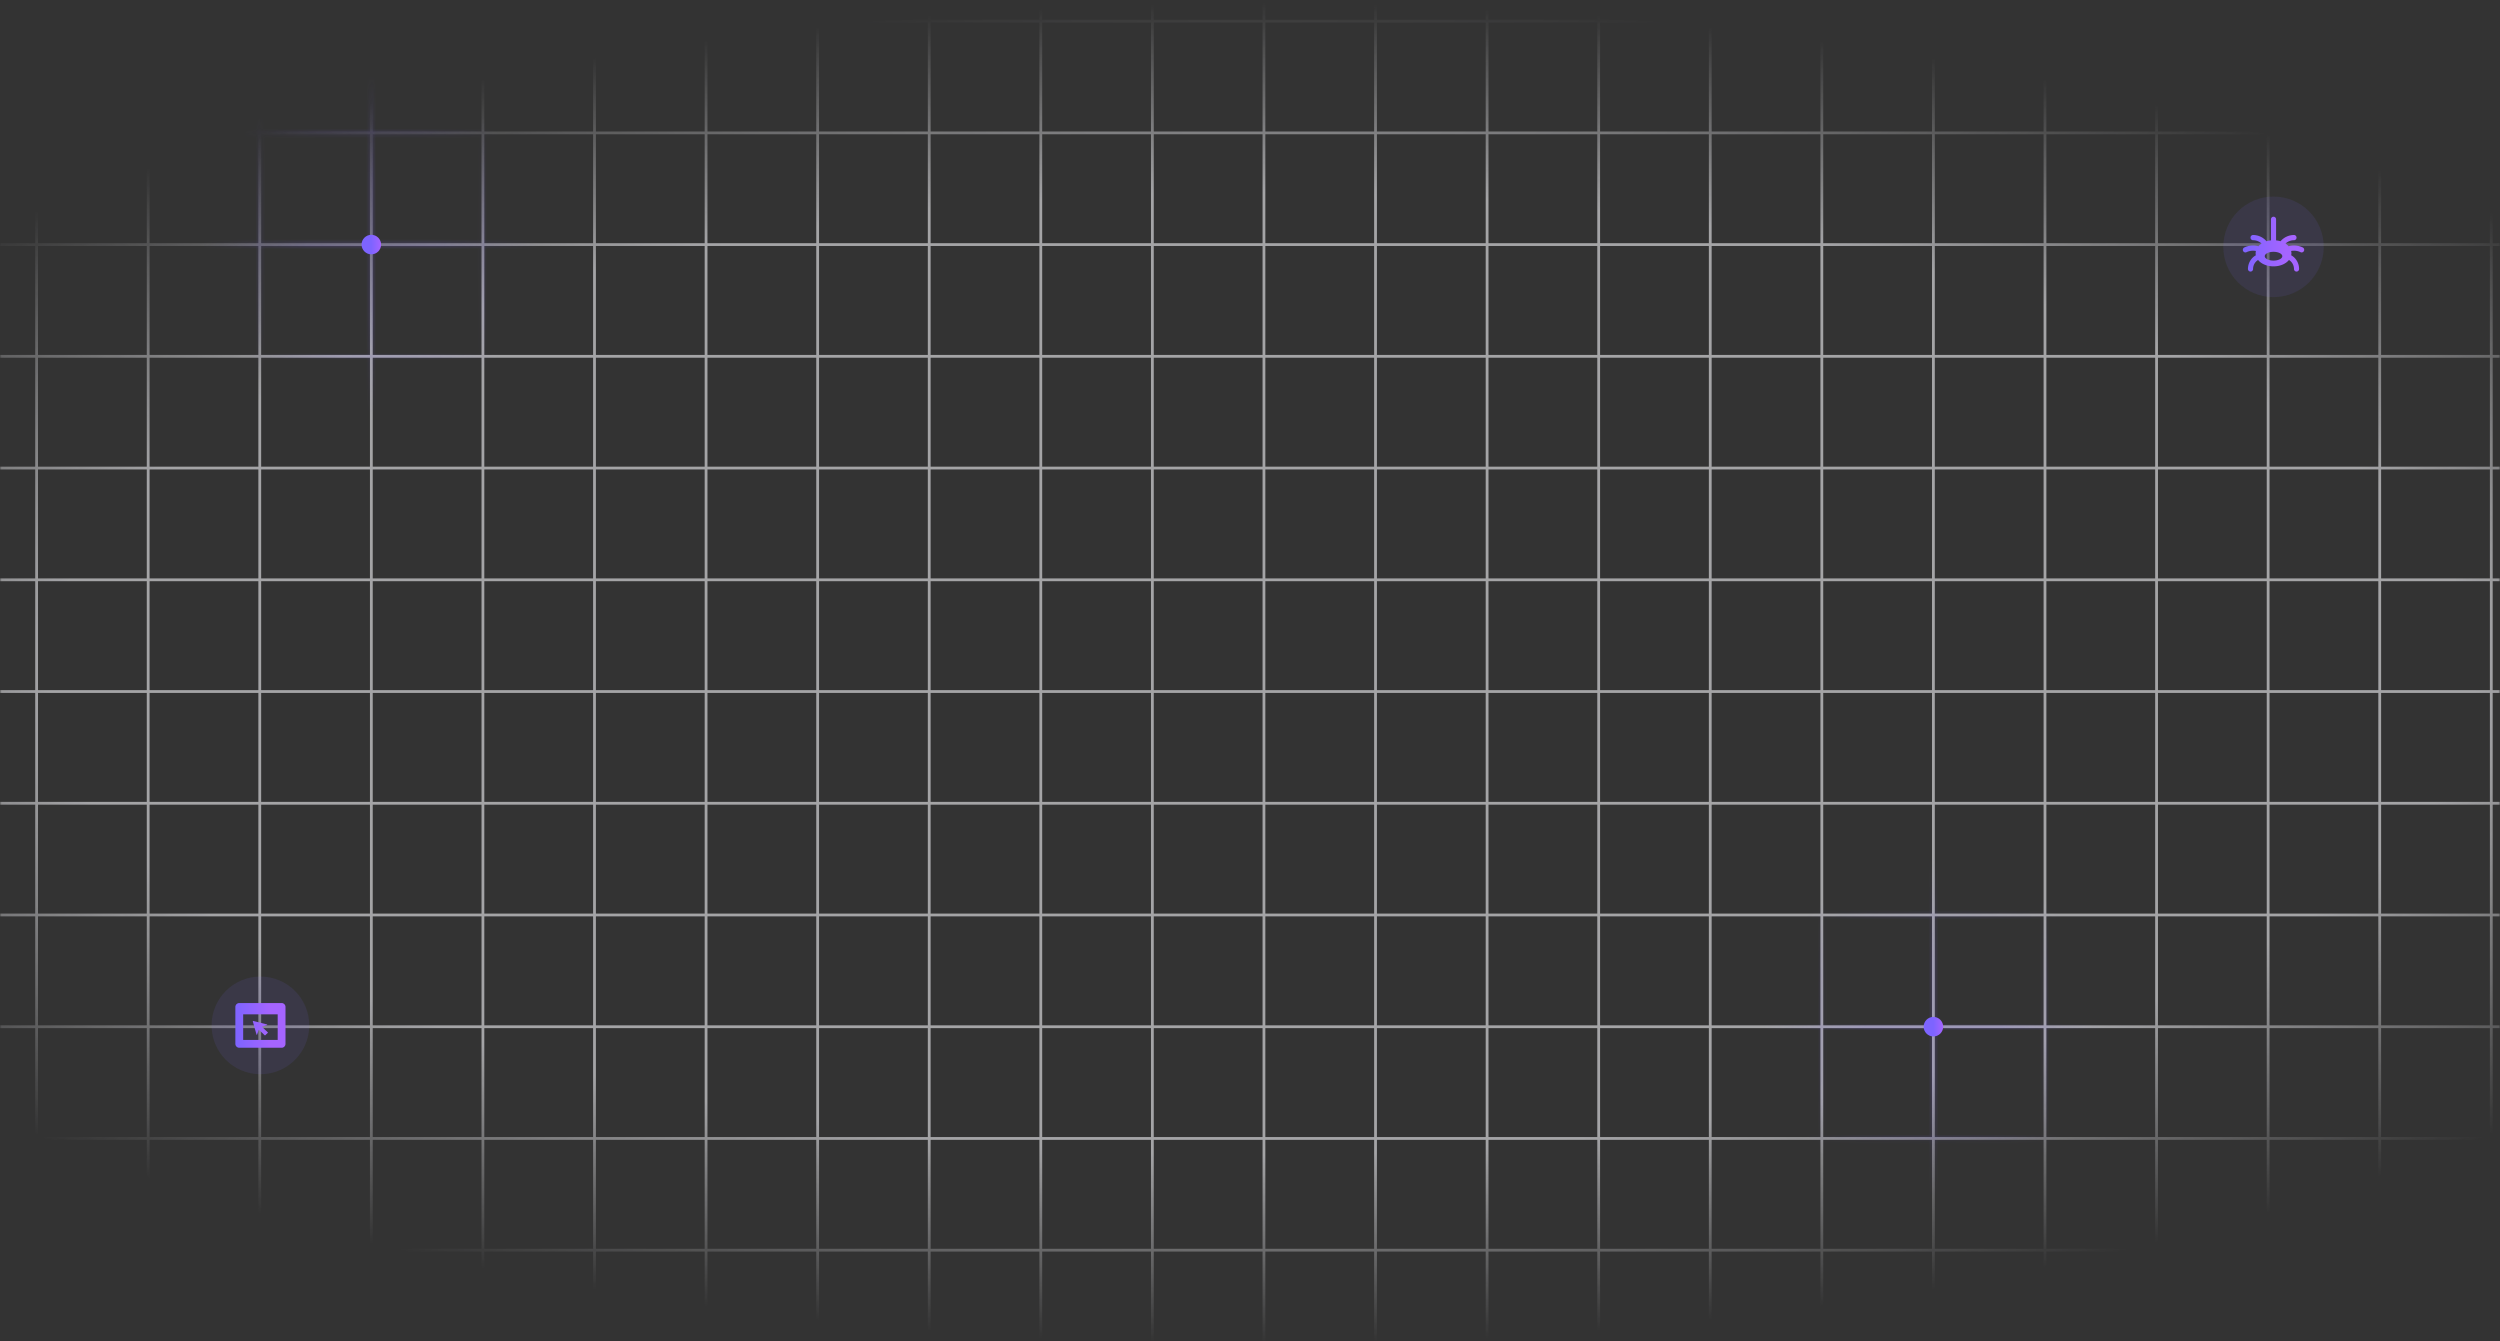 <svg width="768" height="412" viewBox="0 0 768 412" fill="none" xmlns="http://www.w3.org/2000/svg"><rect x="0" y="0" width="768" height="412" fill="#333333" stroke="none"/><mask id="a" style="mask-type:alpha" maskUnits="userSpaceOnUse" x="0" y="0" width="768" height="412"><path fill="#D9D9D9" d="M0 0h768v412H0z"/></mask><g mask="url(#a)"><mask id="c" style="mask-type:alpha" maskUnits="userSpaceOnUse" x="-133" y="0" width="1041" height="413"><ellipse opacity=".6" cx="387.857" cy="206.856" rx="520.143" ry="205.946" fill="url(#b)"/></mask><g mask="url(#c)" stroke="#F0F0F4" stroke-width=".857"><path d="M909.714 40.819H-132.285M909.714 6.491H-132.285M909.714 75.135H-132.285M909.714 109.463H-132.285M909.714 143.788H-132.285M909.714 178.116H-132.285M909.714 212.436H-132.285M909.714 246.764H-132.285M909.714 281.081H-132.285M909.714 315.413H-132.285M909.714 349.733H-132.285M909.714 384.057H-132.285M216.904-41.988v508M251.181-41.988v508M148.352-41.988v508M182.628-41.988v508M285.457-41.988v508M319.733-41.988v508M11.247-41.988v508M45.522-41.988v508M79.799-41.988v508M114.075-41.988v508M354.01-41.988v508M388.285-41.988v508M422.562-41.988v508M456.838-41.988v508M491.114-41.988v508M525.391-41.988v508M559.667-41.988v508M593.943-41.988v508M628.219-41.988v508M662.496-41.988v508M696.772-41.988v508M731.048-41.988v508M765.324-41.988v508"/></g><mask id="d" style="mask-type:alpha" maskUnits="userSpaceOnUse" x="-140" y="-42" width="508" height="508"><path fill-rule="evenodd" clip-rule="evenodd" d="M-126.29-28.273V-42h.857v13.727h33.42V-42h.856v13.727h33.42V-42h.856v13.727h33.42V-42h.857v13.727h33.42V-42h.856v13.727h33.42V-42h.856v13.727h33.42V-42h.856v13.727h33.42V-42h.857v13.727h33.42V-42h.856v13.727h33.42V-42h.857v13.727h33.419V-42h.857v13.727h33.42V-42h.856v13.727h33.42V-42h.856v13.727h33.42V-42h.856v13.727h33.42V-42h.857v13.727h12.854v.856h-12.854V6.051h12.854v.856h-12.854V40.38h12.854v.857h-12.854v33.46h12.854v.856h-12.854v33.471h12.854v.857h-12.854v33.468h12.854v.856h-12.854v33.472h12.854v.856h-12.854v33.464h12.854v.857h-12.854v33.471h12.854v.857h-12.854v33.46h12.854v.856h-12.854v33.48h12.854v.856h-12.854v33.46h12.854v.857h-12.854v33.467h12.854v.857h-12.854v33.471h12.854v.857h-12.854v33.468h12.854v.856h-12.854V466h-.857v-12.874h-33.42V466h-.856v-12.874h-33.42V466h-.856v-12.874h-33.42V466h-.856v-12.874h-33.42V466h-.857v-12.874h-33.419V466h-.857v-12.874h-33.42V466h-.856v-12.874h-33.42V466h-.857v-12.874h-33.42V466h-.856v-12.874h-33.42V466h-.856v-12.874h-33.42V466h-.856v-12.874h-33.42V466h-.857v-12.874h-33.42V466h-.857v-12.874h-33.419V466h-.856v-12.874h-33.42V466h-.857v-12.874H-140v-.856h13.71v-33.468H-140v-.857h13.71v-33.471H-140v-.857h13.71V350.15H-140v-.857h13.71v-33.46H-140v-.856h13.71v-33.48H-140v-.856h13.71v-33.46H-140v-.857h13.71v-33.471H-140v-.857h13.71v-33.464H-140v-.856h13.71v-33.472H-140v-.856h13.71V109.88H-140v-.857h13.71V75.552H-140v-.857h13.71v-33.46H-140v-.856h13.71V6.907H-140v-.856h13.71v-33.468H-140v-.856h13.71Zm.857.856V6.051h33.42v-33.468h-33.42Zm34.276 0V6.051h33.42v-33.468h-33.42Zm34.276 0V6.051h33.42v-33.468h-33.42Zm34.277 0V6.051h33.42v-33.468h-33.42Zm34.276 0V6.051h33.42v-33.468h-33.42Zm34.276 0V6.051h33.42v-33.468h-33.42Zm34.276 0V6.051h33.42v-33.468h-33.42Zm34.277 0V6.051h33.42v-33.468h-33.42Zm34.276 0V6.051h33.42v-33.468h-33.42Zm34.277 0V6.051h33.419v-33.468h-33.419Zm34.276 0V6.051h33.42v-33.468h-33.42Zm34.276 0V6.051h33.42v-33.468h-33.42Zm34.276 0V6.051h33.42v-33.468h-33.42Zm34.276 0V6.051h33.42v-33.468h-33.42Zm33.42 34.324h-33.42V40.38h33.42V6.907Zm0 34.329h-33.42v33.46h33.42v-33.46Zm0 34.316h-33.42v33.471h33.42V75.552Zm0 34.328h-33.42v33.468h33.42V109.88Zm0 34.324h-33.42v33.472h33.42v-33.472Zm0 34.328h-33.42v33.464h33.42v-33.464Zm0 34.321h-33.42v33.471h33.42v-33.471Zm0 34.328h-33.42v33.46h33.42v-33.46Zm0 34.316h-33.42v33.48h33.42v-33.48Zm0 34.336h-33.42v33.46h33.42v-33.46Zm0 34.317h-33.42v33.467h33.42V350.15Zm0 34.324h-33.42v33.471h33.42v-33.471Zm0 34.328h-33.42v33.468h33.42v-33.468Zm-34.276 33.468v-33.468h-33.42v33.468h33.42Zm-34.276 0v-33.468h-33.42v33.468h33.42Zm-34.276 0v-33.468h-33.42v33.468h33.42Zm-34.277 0v-33.468h-33.419v33.468h33.419Zm-34.276 0v-33.468h-33.42v33.468h33.42Zm-34.276 0v-33.468h-33.42v33.468h33.42Zm-34.277 0v-33.468h-33.42v33.468h33.42Zm-34.276 0v-33.468h-33.42v33.468h33.42Zm-34.276 0v-33.468h-33.42v33.468h33.42Zm-34.276 0v-33.468h-33.42v33.468h33.42Zm-34.277 0v-33.468h-33.42v33.468h33.42Zm-34.277 0v-33.468h-33.419v33.468h33.42Zm-34.275 0v-33.468h-33.42v33.468h33.42Zm-33.42-34.325h33.42v-33.471h-33.42v33.471Zm0-34.328h33.42V350.15h-33.42v33.467Zm0-34.324h33.42v-33.46h-33.42v33.46Zm0-34.316h33.42v-33.48h-33.42v33.48Zm0-34.336h33.42v-33.46h-33.42v33.46Zm0-34.317h33.42v-33.471h-33.42v33.471Zm0-34.328h33.42v-33.464h-33.42v33.464Zm0-34.32h33.42v-33.472h-33.42v33.472Zm0-34.328h33.42V109.88h-33.42v33.468Zm0-34.325h33.42V75.552h-33.42v33.471Zm0-34.328h33.42v-33.46h-33.42v33.46Zm0-34.316h33.42V6.907h-33.42V40.38Zm34.276-33.472V40.38h33.42V6.907h-33.42Zm34.276 0V40.38h33.42V6.907h-33.42Zm34.277 0V40.38h33.42V6.907h-33.42Zm34.276 0V40.38h33.42V6.907h-33.42Zm34.276 0V40.38h33.42V6.907h-33.42Zm34.276 0V40.38h33.42V6.907h-33.42Zm34.277 0V40.38h33.42V6.907h-33.42Zm34.276 0V40.38h33.42V6.907h-33.42Zm34.277 0V40.38h33.419V6.907h-33.419Zm34.276 0V40.38h33.42V6.907h-33.42Zm34.276 0V40.38h33.42V6.907h-33.42Zm34.276 0V40.38h33.42V6.907h-33.42Zm33.42 34.329h-33.42v33.46h33.42v-33.46Zm0 34.316h-33.42v33.471h33.42V75.552Zm0 34.328h-33.42v33.468h33.42V109.88Zm0 34.324h-33.42v33.472h33.42v-33.472Zm0 34.328h-33.42v33.464h33.42v-33.464Zm0 34.321h-33.42v33.471h33.42v-33.471Zm0 34.328h-33.42v33.46h33.42v-33.46Zm0 34.316h-33.42v33.48h33.42v-33.48Zm0 34.336h-33.42v33.46h33.42v-33.46Zm0 34.317h-33.42v33.467h33.42V350.15Zm0 34.324h-33.42v33.471h33.42v-33.471Zm-34.276 33.471v-33.471h-33.42v33.471h33.42Zm-34.276 0v-33.471h-33.42v33.471h33.42Zm-34.277 0v-33.471h-33.419v33.471h33.419Zm-34.276 0v-33.471h-33.42v33.471h33.42Zm-34.276 0v-33.471h-33.42v33.471h33.42Zm-34.277 0v-33.471h-33.42v33.471h33.42Zm-34.276 0v-33.471h-33.42v33.471h33.42Zm-34.276 0v-33.471h-33.42v33.471h33.42Zm-34.276 0v-33.471h-33.42v33.471h33.42Zm-34.277 0v-33.471h-33.42v33.471h33.42Zm-34.277 0v-33.471h-33.419v33.471h33.42Zm-33.419-34.328h33.42V350.15h-33.42v33.467Zm0-34.324h33.42v-33.46h-33.42v33.46Zm0-34.316h33.42v-33.48h-33.42v33.48Zm0-34.336h33.42v-33.46h-33.42v33.46Zm0-34.317h33.42v-33.471h-33.42v33.471Zm0-34.328h33.42v-33.464h-33.42v33.464Zm0-34.32h33.42v-33.472h-33.42v33.472Zm0-34.328h33.42V109.88h-33.42v33.468Zm0-34.325h33.42V75.552h-33.42v33.471Zm0-34.328h33.42v-33.46h-33.42v33.46Zm34.276-33.46v33.46h33.42v-33.46h-33.42Zm34.277 0v33.46h33.42v-33.46h-33.42Zm34.276 0v33.46h33.42v-33.46h-33.42Zm34.276 0v33.46h33.42v-33.46h-33.42Zm34.276 0v33.46h33.42v-33.46h-33.42Zm34.277 0v33.46h33.42v-33.46h-33.42Zm34.276 0v33.46h33.42v-33.46h-33.42Zm34.277 0v33.46h33.419v-33.46h-33.419Zm34.276 0v33.46h33.42v-33.46h-33.42Zm34.276 0v33.46h33.42v-33.46h-33.42Zm33.42 34.317h-33.42v33.471h33.42V75.552Zm0 34.328h-33.42v33.468h33.42V109.88Zm0 34.324h-33.42v33.472h33.42v-33.472Zm0 34.328h-33.42v33.464h33.42v-33.464Zm0 34.321h-33.42v33.471h33.42v-33.471Zm0 34.328h-33.42v33.46h33.42v-33.46Zm0 34.316h-33.42v33.48h33.42v-33.48Zm0 34.336h-33.42v33.46h33.42v-33.46Zm0 34.317h-33.42v33.467h33.42V350.15Zm-34.276 33.467V350.15h-33.42v33.467h33.42Zm-34.277 0V350.15h-33.419v33.467h33.419Zm-34.276 0V350.15h-33.42v33.467h33.42Zm-34.276 0V350.15h-33.42v33.467h33.42Zm-34.277 0V350.15h-33.42v33.467h33.42Zm-34.276 0V350.15h-33.42v33.467h33.42Zm-34.276 0V350.15h-33.42v33.467h33.42Zm-34.276 0V350.15h-33.42v33.467h33.42Zm-34.277 0V350.15h-33.42v33.467h33.42Zm-33.42-34.324h33.42v-33.46h-33.42v33.46Zm0-34.316h33.42v-33.48h-33.42v33.48Zm0-34.336h33.42v-33.46h-33.42v33.46Zm0-34.317h33.42v-33.471h-33.42v33.471Zm0-34.328h33.42v-33.464h-33.42v33.464Zm0-34.32h33.42v-33.472h-33.42v33.472Zm0-34.328h33.42V109.88h-33.42v33.468Zm0-34.325h33.42V75.552h-33.42v33.471Zm34.277-33.471v33.471h33.42V75.552h-33.42Zm34.276 0v33.471h33.42V75.552h-33.42Zm34.276 0v33.471h33.42V75.552h-33.42Zm34.276 0v33.471h33.42V75.552h-33.42Zm34.277 0v33.471h33.42V75.552h-33.42Zm34.276 0v33.471h33.42V75.552h-33.42Zm34.277 0v33.471h33.419V75.552h-33.419Zm34.276 0v33.471h33.42V75.552h-33.42Zm33.42 34.328h-33.42v33.468h33.42V109.88Zm0 34.324h-33.42v33.472h33.42v-33.472Zm0 34.328h-33.42v33.464h33.42v-33.464Zm0 34.321h-33.42v33.471h33.42v-33.471Zm0 34.328h-33.42v33.46h33.42v-33.46Zm0 34.316h-33.42v33.48h33.42v-33.48Zm0 34.336h-33.42v33.46h33.42v-33.46Zm-34.277 33.46v-33.46h-33.419v33.46h33.419Zm-34.276 0v-33.46h-33.42v33.46h33.42Zm-34.276 0v-33.46h-33.42v33.46h33.42Zm-34.277 0v-33.46h-33.42v33.46h33.42Zm-34.276 0v-33.46h-33.42v33.46h33.42Zm-34.276 0v-33.46h-33.42v33.46h33.42Zm-34.276 0v-33.46h-33.42v33.46h33.42Zm-33.42-34.316h33.42v-33.48h-33.42v33.48Zm0-34.336h33.42v-33.46h-33.42v33.46Zm0-34.317h33.42v-33.471h-33.42v33.471Zm0-34.328h33.42v-33.464h-33.42v33.464Zm0-34.32h33.42v-33.472h-33.42v33.472Zm0-34.328h33.42V109.88h-33.42v33.468Zm34.276-33.468v33.468h33.42V109.88h-33.42Zm34.276 0v33.468h33.42V109.88h-33.42Zm34.276 0v33.468h33.42V109.88h-33.42Zm34.277 0v33.468h33.42V109.88h-33.42Zm34.276 0v33.468h33.42V109.88h-33.42Zm34.277 0v33.468h33.419V109.88h-33.419Zm33.419 34.324h-33.419v33.472h33.419v-33.472Zm0 34.328h-33.419v33.464h33.419v-33.464Zm0 34.321h-33.419v33.471h33.419v-33.471Zm0 34.328h-33.419v33.46h33.419v-33.46Zm0 34.316h-33.419v33.48h33.419v-33.48Zm-34.276 33.48v-33.48h-33.42v33.48h33.42Zm-34.276 0v-33.48h-33.42v33.48h33.42Zm-34.277 0v-33.48h-33.42v33.48h33.42Zm-34.276 0v-33.48h-33.42v33.48h33.42Zm-34.276 0v-33.48h-33.42v33.48h33.42Zm-33.42-34.336h33.42v-33.46h-33.42v33.46Zm0-34.317h33.42v-33.471h-33.42v33.471Zm0-34.328h33.42v-33.464h-33.42v33.464Zm0-34.32h33.42v-33.472h-33.42v33.472Zm34.276-33.472v33.472h33.42v-33.472h-33.42Zm34.276 0v33.472h33.42v-33.472h-33.42Zm34.277 0v33.472h33.42v-33.472h-33.42Zm34.276 0v33.472h33.42v-33.472h-33.42Zm33.42 34.328h-33.42v33.464h33.42v-33.464Zm0 34.321h-33.42v33.471h33.42v-33.471Zm0 34.328h-33.42v33.46h33.42v-33.46Zm-34.276 33.46v-33.46h-33.42v33.46h33.42Zm-34.277 0v-33.46h-33.42v33.46h33.42Zm-34.276 0v-33.46h-33.42v33.46h33.42Zm-33.42-34.317h33.42v-33.471h-33.42v33.471Zm0-34.328h33.42v-33.464h-33.42v33.464Zm34.276-33.464v33.464h33.42v-33.464h-33.42Zm34.277 0v33.464h33.42v-33.464h-33.42Zm33.42 34.321h-33.42v33.471h33.42v-33.471Zm-34.277 33.471v-33.471h-33.42v33.471h33.42Z" fill="#F0F0F4"/></mask><g mask="url(#d)"><ellipse opacity=".3" cx="114.074" cy="75.129" rx="55.27" ry="55.348" fill="url(#e)"/></g><ellipse cx="114.074" cy="75.132" rx="2.999" ry="3.003" fill="url(#f)"/><mask id="g" style="mask-type:alpha" maskUnits="userSpaceOnUse" x="271" y="-42" width="508" height="508"><path fill-rule="evenodd" clip-rule="evenodd" d="M285.028-28.273V-42h.857v13.727h33.419V-42h.857v13.727h33.419V-42h.857v13.727h33.42V-42h.857v13.727h33.419V-42h.857v13.727h33.419V-42h.857v13.727h33.419V-42h.857v13.727h33.42V-42h.857v13.727h33.419V-42h.857v13.727h33.419V-42h.857v13.727h33.42V-42h.857v13.727h33.42V-42h.856v13.727h33.42V-42h.856v13.727h33.42V-42h.856v13.727h33.421V-42h.856v13.727h12.853v.856h-12.853V6.051h12.853v.856h-12.853V40.38h12.853v.857h-12.853v33.46h12.853v.856h-12.853v33.471h12.853v.857h-12.853v33.468h12.853v.856h-12.853v33.472h12.853v.856h-12.853v33.464h12.853v.857h-12.853v33.471h12.853v.857h-12.853v33.46h12.853v.856h-12.853v33.48h12.853v.856h-12.853v33.46h12.853v.857h-12.853v33.467h12.853v.857h-12.853v33.471h12.853v.857h-12.853v33.468h12.853v.856h-12.853V466h-.856v-12.874h-33.421V466h-.856v-12.874H697.2V466h-.856v-12.874h-33.42V466h-.856v-12.874h-33.42V466h-.857v-12.874h-33.42V466h-.856v-12.874h-33.42V466h-.857v-12.874h-33.419V466h-.857v-12.874h-33.42V466h-.857v-12.874h-33.419V466h-.857v-12.874H422.99V466h-.857v-12.874h-33.419V466h-.857v-12.874h-33.42V466h-.857v-12.874h-33.419V466h-.857v-12.874h-33.419V466h-.857v-12.874h-13.711v-.856h13.711v-33.468h-13.711v-.857h13.711v-33.471h-13.711v-.857h13.711V350.15h-13.711v-.857h13.711v-33.46h-13.711v-.856h13.711v-33.48h-13.711v-.856h13.711v-33.46h-13.711v-.857h13.711v-33.471h-13.711v-.857h13.711v-33.464h-13.711v-.856h13.711v-33.472h-13.711v-.856h13.711V109.88h-13.711v-.857h13.711V75.552h-13.711v-.857h13.711v-33.46h-13.711v-.856h13.711V6.907h-13.711v-.856h13.711v-33.468h-13.711v-.856h13.711Zm.857.856V6.051h33.419v-33.468h-33.419Zm34.276 0V6.051h33.419v-33.468h-33.419Zm34.276 0V6.051h33.42v-33.468h-33.42Zm34.277 0V6.051h33.419v-33.468h-33.419Zm34.276 0V6.051h33.419v-33.468H422.99Zm34.276 0V6.051h33.419v-33.468h-33.419Zm34.276 0V6.051h33.42v-33.468h-33.42Zm34.277 0V6.051h33.419v-33.468h-33.419Zm34.276 0V6.051h33.419v-33.468h-33.419Zm34.276 0V6.051h33.42v-33.468h-33.42Zm34.277 0V6.051h33.42v-33.468h-33.42Zm34.276 0V6.051h33.42v-33.468h-33.42Zm34.276 0V6.051h33.42v-33.468H697.2Zm34.276 0V6.051h33.421v-33.468h-33.421Zm33.421 34.324h-33.421V40.38h33.421V6.907Zm0 34.329h-33.421v33.46h33.421v-33.46Zm0 34.316h-33.421v33.471h33.421V75.552Zm0 34.328h-33.421v33.468h33.421V109.88Zm0 34.324h-33.421v33.472h33.421v-33.472Zm0 34.328h-33.421v33.464h33.421v-33.464Zm0 34.321h-33.421v33.471h33.421v-33.471Zm0 34.328h-33.421v33.46h33.421v-33.46Zm0 34.316h-33.421v33.48h33.421v-33.48Zm0 34.336h-33.421v33.46h33.421v-33.46Zm0 34.317h-33.421v33.467h33.421V350.15Zm0 34.324h-33.421v33.471h33.421v-33.471Zm0 34.328h-33.421v33.468h33.421v-33.468ZM730.62 452.27v-33.468H697.2v33.468h33.42Zm-34.276 0v-33.468h-33.42v33.468h33.42Zm-34.276 0v-33.468h-33.42v33.468h33.42Zm-34.277 0v-33.468h-33.42v33.468h33.42Zm-34.276 0v-33.468h-33.42v33.468h33.42Zm-34.277 0v-33.468h-33.419v33.468h33.419Zm-34.276 0v-33.468h-33.42v33.468h33.42Zm-34.277 0v-33.468h-33.419v33.468h33.419Zm-34.276 0v-33.468H422.99v33.468h33.419Zm-34.276 0v-33.468h-33.419v33.468h33.419Zm-34.276 0v-33.468h-33.42v33.468h33.42Zm-34.277 0v-33.468h-33.419v33.468h33.419Zm-34.276 0v-33.468h-33.419v33.468h33.419Zm-33.419-34.325h33.419v-33.471h-33.419v33.471Zm0-34.328h33.419V350.15h-33.419v33.467Zm0-34.324h33.419v-33.46h-33.419v33.46Zm0-34.316h33.419v-33.48h-33.419v33.48Zm0-34.336h33.419v-33.46h-33.419v33.46Zm0-34.317h33.419v-33.471h-33.419v33.471Zm0-34.328h33.419v-33.464h-33.419v33.464Zm0-34.32h33.419v-33.472h-33.419v33.472Zm0-34.328h33.419V109.88h-33.419v33.468Zm0-34.325h33.419V75.552h-33.419v33.471Zm0-34.328h33.419v-33.46h-33.419v33.46Zm0-34.316h33.419V6.907h-33.419V40.38Zm34.276-33.472V40.38h33.419V6.907h-33.419Zm34.276 0V40.38h33.42V6.907h-33.42Zm34.277 0V40.38h33.419V6.907h-33.419Zm34.276 0V40.38h33.419V6.907H422.99Zm34.276 0V40.38h33.419V6.907h-33.419Zm34.276 0V40.38h33.42V6.907h-33.42Zm34.277 0V40.38h33.419V6.907h-33.419Zm34.276 0V40.38h33.419V6.907h-33.419Zm34.276 0V40.38h33.42V6.907h-33.42Zm34.277 0V40.38h33.42V6.907h-33.42Zm34.276 0V40.38h33.42V6.907h-33.42Zm34.276 0V40.38h33.42V6.907H697.2Zm33.42 34.329H697.2v33.46h33.42v-33.46Zm0 34.316H697.2v33.471h33.42V75.552Zm0 34.328H697.2v33.468h33.42V109.88Zm0 34.324H697.2v33.472h33.42v-33.472Zm0 34.328H697.2v33.464h33.42v-33.464Zm0 34.321H697.2v33.471h33.42v-33.471Zm0 34.328H697.2v33.46h33.42v-33.46Zm0 34.316H697.2v33.48h33.42v-33.48Zm0 34.336H697.2v33.46h33.42v-33.46Zm0 34.317H697.2v33.467h33.42V350.15Zm0 34.324H697.2v33.471h33.42v-33.471Zm-34.276 33.471v-33.471h-33.42v33.471h33.42Zm-34.276 0v-33.471h-33.42v33.471h33.42Zm-34.277 0v-33.471h-33.42v33.471h33.42Zm-34.276 0v-33.471h-33.42v33.471h33.42Zm-34.277 0v-33.471h-33.419v33.471h33.419Zm-34.276 0v-33.471h-33.42v33.471h33.42Zm-34.277 0v-33.471h-33.419v33.471h33.419Zm-34.276 0v-33.471H422.99v33.471h33.419Zm-34.276 0v-33.471h-33.419v33.471h33.419Zm-34.276 0v-33.471h-33.42v33.471h33.42Zm-34.277 0v-33.471h-33.419v33.471h33.419Zm-33.419-34.328h33.419V350.15h-33.419v33.467Zm0-34.324h33.419v-33.46h-33.419v33.46Zm0-34.316h33.419v-33.48h-33.419v33.48Zm0-34.336h33.419v-33.46h-33.419v33.46Zm0-34.317h33.419v-33.471h-33.419v33.471Zm0-34.328h33.419v-33.464h-33.419v33.464Zm0-34.32h33.419v-33.472h-33.419v33.472Zm0-34.328h33.419V109.88h-33.419v33.468Zm0-34.325h33.419V75.552h-33.419v33.471Zm0-34.328h33.419v-33.46h-33.419v33.46Zm34.276-33.46v33.46h33.42v-33.46h-33.42Zm34.277 0v33.46h33.419v-33.46h-33.419Zm34.276 0v33.46h33.419v-33.46H422.99Zm34.276 0v33.46h33.419v-33.46h-33.419Zm34.276 0v33.46h33.42v-33.46h-33.42Zm34.277 0v33.46h33.419v-33.46h-33.419Zm34.276 0v33.46h33.419v-33.46h-33.419Zm34.276 0v33.46h33.42v-33.46h-33.42Zm34.277 0v33.46h33.42v-33.46h-33.42Zm34.276 0v33.46h33.42v-33.46h-33.42Zm33.42 34.317h-33.42v33.471h33.42V75.552Zm0 34.328h-33.42v33.468h33.42V109.88Zm0 34.324h-33.42v33.472h33.42v-33.472Zm0 34.328h-33.42v33.464h33.42v-33.464Zm0 34.321h-33.42v33.471h33.42v-33.471Zm0 34.328h-33.42v33.46h33.42v-33.46Zm0 34.316h-33.42v33.48h33.42v-33.48Zm0 34.336h-33.42v33.46h33.42v-33.46Zm0 34.317h-33.42v33.467h33.42V350.15Zm-34.276 33.467V350.15h-33.42v33.467h33.42Zm-34.277 0V350.15h-33.42v33.467h33.42Zm-34.276 0V350.15h-33.42v33.467h33.42Zm-34.277 0V350.15h-33.419v33.467h33.419Zm-34.276 0V350.15h-33.42v33.467h33.42Zm-34.277 0V350.15h-33.419v33.467h33.419Zm-34.276 0V350.15H422.99v33.467h33.419Zm-34.276 0V350.15h-33.419v33.467h33.419Zm-34.276 0V350.15h-33.42v33.467h33.42Zm-33.42-34.324h33.42v-33.46h-33.42v33.46Zm0-34.316h33.42v-33.48h-33.42v33.48Zm0-34.336h33.42v-33.46h-33.42v33.46Zm0-34.317h33.42v-33.471h-33.42v33.471Zm0-34.328h33.42v-33.464h-33.42v33.464Zm0-34.32h33.42v-33.472h-33.42v33.472Zm0-34.328h33.42V109.88h-33.42v33.468Zm0-34.325h33.42V75.552h-33.42v33.471Zm34.277-33.471v33.471h33.419V75.552h-33.419Zm34.276 0v33.471h33.419V75.552H422.99Zm34.276 0v33.471h33.419V75.552h-33.419Zm34.276 0v33.471h33.42V75.552h-33.42Zm34.277 0v33.471h33.419V75.552h-33.419Zm34.276 0v33.471h33.419V75.552h-33.419Zm34.276 0v33.471h33.42V75.552h-33.42Zm34.277 0v33.471h33.42V75.552h-33.42Zm33.42 34.328h-33.42v33.468h33.42V109.88Zm0 34.324h-33.42v33.472h33.42v-33.472Zm0 34.328h-33.42v33.464h33.42v-33.464Zm0 34.321h-33.42v33.471h33.42v-33.471Zm0 34.328h-33.42v33.46h33.42v-33.46Zm0 34.316h-33.42v33.48h33.42v-33.48Zm0 34.336h-33.42v33.46h33.42v-33.46Zm-34.277 33.46v-33.46h-33.42v33.46h33.42Zm-34.276 0v-33.46h-33.42v33.46h33.42Zm-34.277 0v-33.46h-33.419v33.46h33.419Zm-34.276 0v-33.46h-33.42v33.46h33.42Zm-34.277 0v-33.46h-33.419v33.46h33.419Zm-34.276 0v-33.46H422.99v33.46h33.419Zm-34.276 0v-33.46h-33.419v33.46h33.419Zm-33.419-34.316h33.419v-33.48h-33.419v33.48Zm0-34.336h33.419v-33.46h-33.419v33.46Zm0-34.317h33.419v-33.471h-33.419v33.471Zm0-34.328h33.419v-33.464h-33.419v33.464Zm0-34.32h33.419v-33.472h-33.419v33.472Zm0-34.328h33.419V109.88h-33.419v33.468Zm34.276-33.468v33.468h33.419V109.88H422.99Zm34.276 0v33.468h33.419V109.88h-33.419Zm34.276 0v33.468h33.42V109.88h-33.42Zm34.277 0v33.468h33.419V109.88h-33.419Zm34.276 0v33.468h33.419V109.88h-33.419Zm34.276 0v33.468h33.42V109.88h-33.42Zm33.42 34.324h-33.42v33.472h33.42v-33.472Zm0 34.328h-33.42v33.464h33.42v-33.464Zm0 34.321h-33.42v33.471h33.42v-33.471Zm0 34.328h-33.42v33.46h33.42v-33.46Zm0 34.316h-33.42v33.48h33.42v-33.48Zm-34.276 33.48v-33.48h-33.42v33.48h33.42Zm-34.277 0v-33.48h-33.419v33.48h33.419Zm-34.276 0v-33.48h-33.42v33.48h33.42Zm-34.277 0v-33.48h-33.419v33.48h33.419Zm-34.276 0v-33.48H422.99v33.48h33.419Zm-33.419-34.336h33.419v-33.46H422.99v33.46Zm0-34.317h33.419v-33.471H422.99v33.471Zm0-34.328h33.419v-33.464H422.99v33.464Zm0-34.32h33.419v-33.472H422.99v33.472Zm34.276-33.472v33.472h33.419v-33.472h-33.419Zm34.276 0v33.472h33.42v-33.472h-33.42Zm34.277 0v33.472h33.419v-33.472h-33.419Zm34.276 0v33.472h33.419v-33.472h-33.419Zm33.419 34.328h-33.419v33.464h33.419v-33.464Zm.001 34.321h-33.42v33.471h33.42v-33.471Zm0 34.328h-33.42v33.46h33.42v-33.46Zm-34.277 33.46v-33.46h-33.419v33.46h33.419Zm-34.276 0v-33.46h-33.42v33.46h33.42Zm-34.277 0v-33.46h-33.419v33.46h33.419Zm-33.419-34.317h33.419v-33.471h-33.419v33.471Zm0-34.328h33.419v-33.464h-33.419v33.464Zm34.276-33.464v33.464h33.42v-33.464h-33.42Zm34.277 0v33.464h33.419v-33.464h-33.419Zm33.419 34.321h-33.419v33.471h33.419v-33.471Zm-34.276 33.471v-33.471h-33.42v33.471h33.42Z" fill="#F0F0F4"/></mask><g mask="url(#g)"><ellipse opacity=".3" cx="593.943" cy="315.399" rx="55.27" ry="55.348" fill="url(#h)"/></g><ellipse cx="593.944" cy="315.398" rx="2.999" ry="3.003" fill="url(#i)"/><circle opacity=".1" cx="80" cy="315" r="15" fill="#7D64FF"/><path fill-rule="evenodd" clip-rule="evenodd" d="M72.303 309.337a1.2 1.2 0 0 1 1.2-1.2h13.002a1.2 1.2 0 0 1 1.2 1.2v11.334a1.2 1.2 0 0 1-1.2 1.2H73.503a1.2 1.2 0 0 1-1.2-1.2v-11.334Zm2.4 10.134v-7.867h10.602v7.867H74.703Zm3.081-5.841a.1.1 0 0 0-.12.123l1.128 4.059a.1.1 0 0 0 .19.006l.475-1.364a.1.1 0 0 1 .164-.039l1.71 1.639a.1.1 0 0 0 .138 0l.8-.768a.1.1 0 0 0 0-.145l-1.694-1.625a.1.1 0 0 1 .039-.167l1.4-.447c.095-.031.091-.168-.006-.193l-4.224-1.079Z" fill="url(#j)"/><ellipse opacity=".1" cx="698.425" cy="75.833" rx="15.425" ry="15.446" fill="#7D64FF"/><path fill-rule="evenodd" clip-rule="evenodd" d="M703.061 75.631a6.217 6.217 0 0 1 4.342.393.81.81 0 0 1 .373 1.069.785.785 0 0 1-.71.458.765.765 0 0 1-.336-.078 4.666 4.666 0 0 0-2.894-.374c.055.232.088.47.088.714 0 .207-.026.407-.066.604 1.474.839 2.423 2.444 2.423 4.21a.794.794 0 0 1-.786.803.794.794 0 0 1-.785-.802c0-1.15-.604-2.192-1.543-2.762-.947 1.18-2.695 1.96-4.741 1.96s-3.794-.78-4.741-1.96a3.232 3.232 0 0 0-1.543 2.762.794.794 0 0 1-.785.802.794.794 0 0 1-.786-.802c0-1.767.949-3.372 2.423-4.21a3.104 3.104 0 0 1-.066-.605c0-.245.033-.483.088-.714a4.656 4.656 0 0 0-2.893.374.769.769 0 0 1-.336.078.784.784 0 0 1-.711-.458.81.81 0 0 1 .373-1.07 6.22 6.22 0 0 1 4.343-.392c.266-.305.589-.579.957-.818a3.883 3.883 0 0 0-2.607-1.017.794.794 0 0 1-.785-.803c0-.443.351-.802.785-.802a5.45 5.45 0 0 1 4.13 1.919 7.24 7.24 0 0 1 1.369-.265v-6.468c0-.444.351-.803.785-.803.434 0 .786.36.786.803v6.468c.479.048.939.135 1.368.265a5.45 5.45 0 0 1 4.13-1.919c.434 0 .785.36.785.802a.794.794 0 0 1-.785.803c-.969 0-1.894.37-2.606 1.017.367.24.69.513.957.818Zm-4.634 4.422c1.487 0 2.693-.604 2.693-1.349s-1.206-1.348-2.693-1.348-2.693.603-2.693 1.348c0 .745 1.206 1.35 2.693 1.35Z" fill="url(#k)"/></g><defs><linearGradient id="f" x1="117.074" y1="72.129" x2="111.008" y2="72.197" gradientUnits="userSpaceOnUse"><stop stop-color="#A564FF"/><stop offset=".51" stop-color="#7D64FF"/></linearGradient><linearGradient id="i" x1="596.943" y1="312.395" x2="590.878" y2="312.463" gradientUnits="userSpaceOnUse"><stop stop-color="#A564FF"/><stop offset=".51" stop-color="#7D64FF"/></linearGradient><linearGradient id="j" x1="87.705" y1="308.137" x2="72.132" y2="308.333" gradientUnits="userSpaceOnUse"><stop offset=".302" stop-color="#A564FF"/><stop offset="1" stop-color="#7D64FF"/></linearGradient><linearGradient id="k" x1="707.852" y1="66.574" x2="688.791" y2="66.814" gradientUnits="userSpaceOnUse"><stop offset=".302" stop-color="#A564FF"/><stop offset="1" stop-color="#7D64FF"/></linearGradient><radialGradient id="b" cx="0" cy="0" r="1" gradientUnits="userSpaceOnUse" gradientTransform="matrix(0 205.946 -520.143 0 387.857 206.856)"><stop offset=".717" stop-color="#E2E2E9"/><stop offset="1" stop-color="#E2E2E9" stop-opacity="0"/></radialGradient><radialGradient id="e" cx="0" cy="0" r="1" gradientUnits="userSpaceOnUse" gradientTransform="matrix(0 55.348 -55.27 0 114.074 75.13)"><stop offset=".357" stop-color="#7D64FF"/><stop offset=".943" stop-color="#7D64FF" stop-opacity="0"/></radialGradient><radialGradient id="h" cx="0" cy="0" r="1" gradientUnits="userSpaceOnUse" gradientTransform="matrix(0 55.348 -55.27 0 593.943 315.399)"><stop offset=".357" stop-color="#7D64FF"/><stop offset=".943" stop-color="#7D64FF" stop-opacity="0"/></radialGradient></defs></svg>
